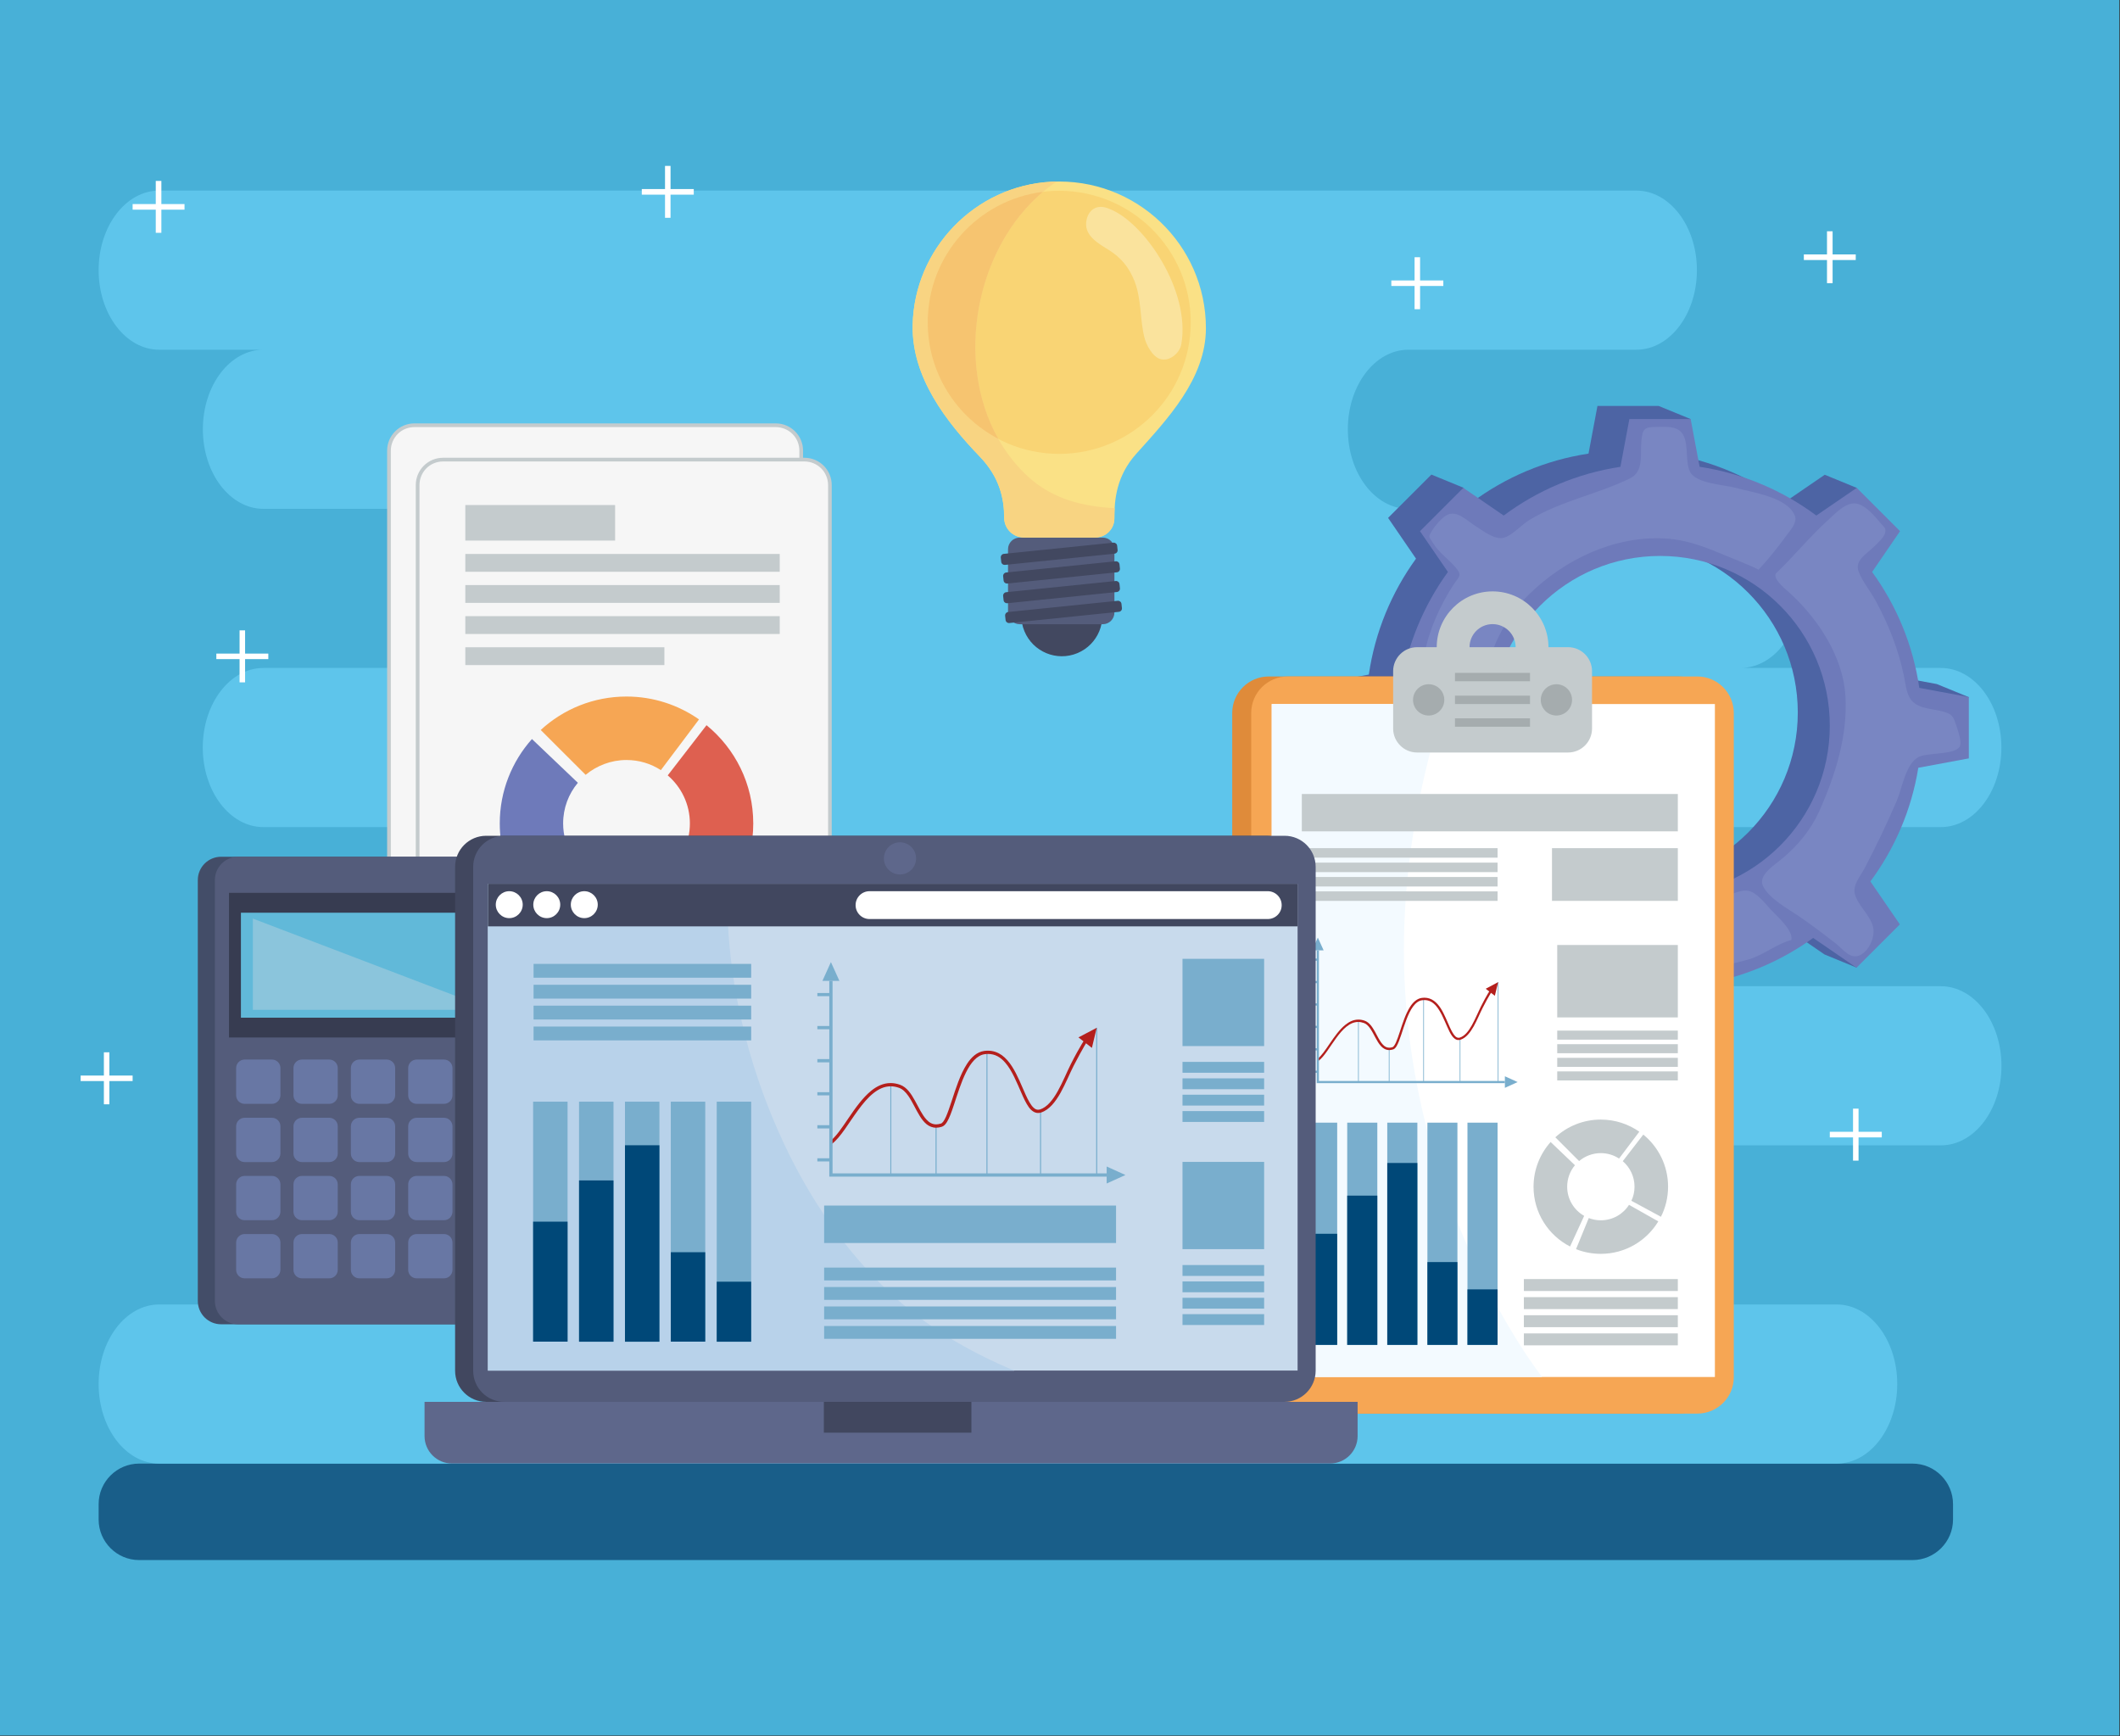 <?xml version="1.0" encoding="utf-8"?>
<!-- Generator: Adobe Illustrator 27.0.1, SVG Export Plug-In . SVG Version: 6.00 Build 0)  -->
<svg version="1.1" id="Capa_1" xmlns="http://www.w3.org/2000/svg" xmlns:xlink="http://www.w3.org/1999/xlink" x="0px" y="0px"
	 viewBox="0 0 2345 1920" style="enable-background:new 0 0 2345 1920;" xml:space="preserve">
<rect x="0" y="0" width="2345" height="1920" fill="#333333" stroke="none"/>
<style type="text/css">
	.st0{fill:#48B0D7;}
	.st1{fill:#195E89;}
	.st2{fill:#5EC5EB;}
	.st3{fill:#4D64A4;}
	.st4{fill:#6E7ABA;}
	.st5{fill:#7986C2;}
	.st6{fill:#F6F6F6;}
	.st7{fill:#C4CBCD;}
	.st8{fill:#F6A654;}
	.st9{fill:#DE6050;}
	.st10{fill:#4A9ECF;}
	.st11{fill:#DF8B3A;}
	.st12{fill:#FFFFFF;}
	.st13{fill:#F3FAFF;}
	.st14{fill:#A5ACAE;}
	.st15{fill:#79AECD;}
	.st16{fill:#004878;}
	.st17{fill:#B41F1C;}
	.st18{fill:#434D68;}
	.st19{fill:#545C7B;}
	.st20{fill:#373C51;}
	.st21{fill:#61B9D9;}
	.st22{fill:#8BC5DC;}
	.st23{fill:#6877A4;}
	.st24{fill:#424860;}
	.st25{fill:#FAE186;}
	.st26{fill:#F9D474;}
	.st27{fill:#F8D482;}
	.st28{fill:#F6C470;}
	.st29{fill:#FAE39D;}
	.st30{fill:#5E678B;}
	.st31{fill:#41475F;}
	.st32{fill:#C8DAEC;}
	.st33{fill:#B8D2EA;}
	.st34{clip-path:url(#SVGID_00000006691069666928216800000016368118836543575474_);fill:#21386C;}
	.st35{clip-path:url(#SVGID_00000006691069666928216800000016368118836543575474_);}
	.st36{fill:#48A9C7;}
	.st37{fill:#B72D39;}
	.st38{fill:#B62528;}
	.st39{fill:#D6A422;}
	.st40{fill:#D49B12;}
</style>
<rect y="0" class="st0" width="2344.3" height="1919.5"/>
<path class="st1" d="M2115.5,1725.5H153.9c-24.7,0-44.8-20.2-44.8-44.8v-17.1c0-24.7,20.2-44.8,44.8-44.8h1961.6
	c24.7,0,44.8,20.2,44.8,44.8v17.1C2160.3,1705.3,2140.2,1725.5,2115.5,1725.5z"/>
<path class="st2" d="M2146.8,1090.8h-554.9c-37,0-67-39.4-67-88c0-48.6,30-88,67-88h554.9c37,0,67-39.4,67-88c0-48.6-30-88-67-88
	h-221.6c37,0,67-39.4,67-88c0-48.6-30-88-67-88h-367.3c-37,0-67-39.4-67-88c0-48.6,30-88,67-88h252.1c37,0,67-39.4,67-88
	c0-48.6-30-88-67-88H176.1c-37,0-67,39.4-67,88c0,48.6,30,88,67,88h115.3c-37,0-67,39.4-67,88c0,48.6,30,88,67,88h264.2
	c37,0,67,39.4,67,88c0,48.6-30,88-67,88H291.3c-37,0-67,39.4-67,88c0,48.6,30,88,67,88h539c37,0,67,39.4,67,88c0,48.6-30,88-67,88
	h-539c-37,0-67,39.4-67,88c0,48.6,30,88,67,88h148.9c37,0,67,39.4,67,88c0,48.6-30,88-67,88H176.1c-37,0-67,39.4-67,88
	c0,48.6,30,88,67,88h1855.5c37,0,67-39.4,67-88c0-48.6-30-88-67-88h-221.6c37,0,67-39.4,67-88c0-48.6-30-88-67-88h336.9
	c37,0,67-39.4,67-88C2213.8,1130.2,2183.8,1090.8,2146.8,1090.8z"/>
<path class="st3" d="M2142.4,824.4l35.4-53.3l-35.4-14.5l-54.8-10.2c-6.9-47.4-25.2-91.1-52.2-128.2l30.9-45.1l-12.5-33.5
	l-35.4-14.5l-44.7,30.6c-37.2-27.7-81.2-46.7-129.1-53.9l25.5-38.3l-35.4-14.5H1767l-9.9,52.7c-47.9,7.3-91.9,26.2-129.1,53.9
	l-9.3-16.2l-35.4-14.5l-47.9,47.9l30.9,45.1c-26.9,37.1-45.3,80.8-52.2,128.2l-54.8,10.2v67.8l35.4,14.5l20.2-4.1
	c7.5,46.6,26.1,89.4,53,125.7l-32.6,47.5l47.9,47.9l35.4,14.5l12.6-47.3c36.2,26.2,78.7,44.3,124.9,51.4l10.7,57.5l35.4,14.5
	l32.4-14.5l10.7-57.5c46.1-7.1,88.6-25.2,124.9-51.4l48,32.9l35.4,14.5l12.5-62.4l-32.6-47.5c26.9-36.3,45.5-79.2,53-125.7
	L2142.4,824.4z M1800.9,975.8c-103.7,0-187.7-84-187.7-187.7c0-103.6,84-187.7,187.7-187.7c103.6,0,187.7,84,187.7,187.7
	C1988.6,891.8,1904.6,975.8,1800.9,975.8z"/>
<path class="st4" d="M2177.8,838.8v-67.8l-54.8-10.2c-6.9-47.4-25.2-91.1-52.2-128.2l30.9-45.1l-47.9-47.9l-44.7,30.6
	c-37.2-27.7-81.2-46.7-129.1-53.9l-9.9-52.8h-67.8l-9.9,52.8c-47.9,7.3-91.9,26.2-129.1,53.9l-44.7-30.6l-47.9,47.9l30.9,45.1
	c-26.9,37.1-45.3,80.8-52.2,128.2l-54.8,10.2v67.8l55.6,10.4c7.5,46.6,26.1,89.4,53,125.7l-32.5,47.5l47.9,47.9l48-32.9
	c36.2,26.2,78.7,44.3,124.9,51.4l10.7,57.5h67.8l10.7-57.5c46.1-7.1,88.6-25.2,124.9-51.4l48,32.9l47.9-47.9l-32.6-47.5
	c26.9-36.3,45.5-79.2,53-125.7L2177.8,838.8z M1836.3,990.3c-103.6,0-187.7-84-187.7-187.7c0-103.6,84-187.7,187.7-187.7
	c103.6,0,187.7,84,187.7,187.7C2024,906.3,1940,990.3,1836.3,990.3z"/>
<path class="st5" d="M1964.4,634.2c19.9-18.8,37-40.3,57.4-58.7c8.9-8,20.8-21.5,33.1-18.2c9.8,2.7,18.6,13.4,25,21
	c4.3,5.1,6.7,5.6,5.1,11.7c-1.2,4.6-9.1,11.7-12.4,14.9c-8.9,8.6-21.3,15.1-16.7,27.3c4.1,10.9,13.3,22,18.9,32.4
	c14.2,26,25.1,53.8,31.1,82.5c2,9.3,2.6,20.9,8.9,28c8.2,9.2,23.1,8.6,34.4,11.9c9,2.6,11,4.3,13.9,13.1c1.7,5.4,7.7,20.6,4.5,25.8
	c-5.8,9.3-35.9,6.2-45.6,11.5c-14.2,7.6-18,34.6-24,48.5c-11,25.5-22.9,50.5-35.9,75.1c-4.6,8.6-12.7,17.6-10.5,27.3
	c2.9,12.7,16.4,22.9,20.1,36.3c2.8,10.1-3.2,25.6-13.2,31.3c-11.4,6.6-19.7-6-28.2-12.6c-13-10.1-26.5-20.4-40.1-29.7
	c-12.2-8.3-33-19.4-40-33.4c-6.2-12.3,13.1-23.7,22.4-31.6c16.7-14.3,30.5-31,39.5-50.9c17.8-39.6,31.9-83.9,29.2-128
	c-2.6-42.7-29.4-83.8-59.7-112.1C1977.5,653.5,1960.3,640.8,1964.4,634.2z"/>
<path class="st5" d="M1945.2,630.1c11.4-12.1,21.6-25.2,31.4-38.5c4.3-5.8,11.5-13.8,8.8-21c-8-20.9-47.1-25.8-64.5-30.8
	c-13.5-3.8-44.7-4.6-51.5-18c-6.5-12.8,0.4-36.7-11.9-45.8c-6.6-4.9-17.3-3.8-25.5-3.8c-13.3,0-15.2,2.4-16.4,15.4
	c-1.5,15.9,2.8,34-12.6,41.5c-36.5,17.8-76.3,24.8-111.6,46.2c-8.1,4.9-19,17.3-28.3,19.5c-10.1,2.4-22.7-7.8-30.9-12.9
	c-9.3-5.8-20-17.4-30.8-12.7c-6,2.6-13.7,11.8-17.1,17.3c-5,8.2-3.8,6.5,0.8,14.1c6.2,10.2,16.6,17.4,24.4,26.3
	c8.5,9.8,4.7,10.1-2.1,20.4c-13.8,21.2-26.8,49.6-31.3,74.4c-2.9,15.6-2.1,32.8-7.1,47.9c-5.5,16.7-20.9,17.1-36.4,21
	c-17.7,4.5-21.5,8-24.2,25.2c-0.4,2.9-3.2,11.8-1.6,14.3c2.5,3.9,17.7,4.8,22,5.3c20.9,2.7,33.8,1.1,38.4,24.2
	c5.1,25.8,13.7,52.4,24.7,76.3c5.8,12.6,14.1,21.6,20.6,32.5c5.7,9.5-0.8,18.6-6.1,28.5c-3.5,6.4-11.4,14.9-12.2,22.3
	c-1,9.1,3.5,11.4,10,17.9c15,14.9,23.8,13.5,40.7,0c16.4-13.1,30.2-25.8,42.4-43.2c10.2-14.5,20.4-22.3,13.4-39.4
	c-11.9-29.3-35.4-52.5-47.8-81.7c-29.8-70.1-16.8-161.4,38.4-215.4c39.5-38.6,93.6-64.5,149.2-61.9c31.9,1.5,56.8,14.8,85.5,26
	C1932.7,624.4,1938.7,626.7,1945.2,630.1z"/>
<path class="st5" d="M1686.3,1032.7c11.4-14.8,17.4-39.6,31.4-51.6c8.5-7.3,19.1-4.7,29.3-2c20,5.2,39.4,8.3,59.7,12.4
	c17.2,3.4,35.4,6.9,53.9,6.9c14.2,0,26.7,0.1,40.4-3.8c9.5-2.7,22.3-10.8,32.1-9.4c9.8,1.3,18.9,13.6,25.3,20.5
	c6.8,7.4,25.4,23.2,23.1,34c-16,4-30.2,16.3-46.6,21.2c-15.6,4.7-31.8,7.5-47.4,11.1c-25.6,6-18.5,30.7-29.5,50.1
	c-4.1,7.2-13.5,13.2-21.8,14.7c-14.6,2.5-16.3-12.5-16.4-25.4c0-10.5,6.5-31-2.9-38.4c-8.9-7-29.3-2.4-39.7-2.8
	c-19.9-0.8-40.9-7.5-58.5-17.1C1713.1,1049.9,1685.4,1037.4,1686.3,1032.7z"/>
<path class="st6" d="M858.1,1070.7H458.4c-15.5,0-28.1-12.6-28.1-28.1V498.5c0-15.5,12.6-28.1,28.1-28.1h399.7
	c15.5,0,28.1,12.6,28.1,28.1v544.1C886.3,1058.1,873.7,1070.7,858.1,1070.7z"/>
<path class="st7" d="M858.1,1070.7v-2H458.4c-7.2,0-13.7-2.9-18.5-7.7c-4.7-4.7-7.6-11.2-7.6-18.5V498.5c0-7.2,2.9-13.7,7.6-18.5
	c4.7-4.7,11.2-7.6,18.5-7.6h399.7c7.2,0,13.7,2.9,18.5,7.6c4.7,4.7,7.6,11.2,7.6,18.5v544.1c0,7.2-2.9,13.7-7.6,18.5
	c-4.7,4.7-11.2,7.6-18.5,7.7V1070.7v2c16.7,0,30.2-13.5,30.2-30.2V498.5c0-16.7-13.5-30.2-30.2-30.2H458.4
	c-16.7,0-30.2,13.5-30.2,30.2v544.1c0,16.7,13.5,30.2,30.2,30.2h399.7V1070.7z"/>
<path class="st6" d="M889.9,1108.7H490.1c-15.5,0-28.1-12.6-28.1-28.1V536.5c0-15.5,12.6-28.1,28.1-28.1h399.7
	c15.5,0,28.1,12.6,28.1,28.1v544.1C918,1096.1,905.4,1108.7,889.9,1108.7z"/>
<path class="st7" d="M889.9,1108.7v-2H490.1c-7.2,0-13.7-2.9-18.5-7.7c-4.7-4.7-7.6-11.2-7.6-18.5V536.5c0-7.2,2.9-13.7,7.6-18.5
	c4.7-4.7,11.2-7.6,18.5-7.6h399.7c7.2,0,13.7,2.9,18.5,7.6c4.7,4.7,7.6,11.2,7.7,18.5v544.1c0,7.2-2.9,13.7-7.7,18.5
	c-4.7,4.7-11.2,7.6-18.5,7.7V1108.7v2c16.7,0,30.2-13.5,30.2-30.2V536.5c0-16.7-13.5-30.2-30.2-30.2H490.1
	c-16.7,0-30.2,13.5-30.2,30.2v544.1c0,16.7,13.5,30.2,30.2,30.2h399.7V1108.7z"/>
<path class="st8" d="M693,840.6c14,0,27.1,4.1,38,11.2l42.2-56.1c-22.7-15.9-50.4-25.3-80.2-25.3c-36.6,0-69.9,14-94.9,37l49.7,49.6
	C660,846.9,675.7,840.6,693,840.6z"/>
<path class="st9" d="M781.5,802.1l-42.9,55.5c15,12.9,24.5,31.9,24.5,53.2c0,10.5-2.3,20.5-6.5,29.5l61.7,33.5
	c9.5-18.9,14.9-40.3,14.9-63C833.2,866.9,813,827.8,781.5,802.1z"/>
<path class="st10" d="M693,980.8c-8.8,0-17.3-1.6-25-4.6l-26.7,64.8c16,6.4,33.4,9.9,51.7,9.9c50.9,0,95.4-27.1,120-67.6l-61.1-34.6
	C739.4,968.1,717.7,980.8,693,980.8z"/>
<path class="st4" d="M622.9,910.7c0-17.1,6.1-32.7,16.3-44.9l-50.8-48.4c-22.1,24.8-35.6,57.5-35.6,93.3
	c0,54.4,30.9,101.4,76.2,124.7l29.3-63.8C637.1,959.6,622.9,936.8,622.9,910.7z"/>
<rect x="514.7" y="558.6" class="st7" width="165.7" height="39.3"/>
<rect x="514.7" y="612.7" class="st7" width="347.8" height="19.7"/>
<rect x="514.7" y="647.1" class="st7" width="347.8" height="19.7"/>
<rect x="514.7" y="681.5" class="st7" width="347.8" height="19.7"/>
<rect x="514.7" y="715.9" class="st7" width="220.2" height="19.7"/>
<path class="st11" d="M1856.4,1563.5h-453c-22.3,0-40.4-18.1-40.4-40.4V788.6c0-22.3,18.1-40.4,40.4-40.4h453
	c22.3,0,40.4,18.1,40.4,40.4v734.5C1896.9,1545.4,1878.8,1563.5,1856.4,1563.5z"/>
<path class="st8" d="M1877.4,1563.5h-453c-22.3,0-40.4-18.1-40.4-40.4V788.6c0-22.3,18.1-40.4,40.4-40.4h453
	c22.3,0,40.4,18.1,40.4,40.4v734.5C1917.9,1545.4,1899.8,1563.5,1877.4,1563.5z"/>
<rect x="1406.7" y="778.7" class="st12" width="490.2" height="744.3"/>
<path class="st13" d="M1678.8,1483.6c-82.7-132.6-128.6-290.4-125.8-446.7c1.6-88.2,17.9-174.6,44.3-258.2h-190.6v744.3h299
	C1696.2,1510.3,1687.2,1497.1,1678.8,1483.6z"/>
<path class="st7" d="M1734.5,832.3h-167c-14.6,0-26.5-11.9-26.5-26.5v-63.5c0-14.6,11.9-26.5,26.5-26.5h167
	c14.6,0,26.5,11.9,26.5,26.5v63.5C1761,820.4,1749.1,832.3,1734.5,832.3z"/>
<path class="st7" d="M1651,777.7c-34.1,0-61.8-27.7-61.8-61.8c0-34.1,27.7-61.8,61.8-61.8c34.1,0,61.8,27.7,61.8,61.8
	C1712.8,749.9,1685.1,777.7,1651,777.7z M1651,690.3c-14.1,0-25.5,11.4-25.5,25.5c0,14.1,11.5,25.5,25.5,25.5s25.5-11.5,25.5-25.5
	C1676.5,701.7,1665,690.3,1651,690.3z"/>
<path class="st14" d="M1597.6,774.1c0,9.5-7.7,17.3-17.3,17.3s-17.3-7.7-17.3-17.3c0-9.5,7.7-17.3,17.3-17.3
	S1597.6,764.5,1597.6,774.1z"/>
<path class="st14" d="M1738.9,774.1c0,9.5-7.7,17.3-17.3,17.3c-9.5,0-17.3-7.7-17.3-17.3c0-9.5,7.7-17.3,17.3-17.3
	C1731.1,756.8,1738.9,764.5,1738.9,774.1z"/>
<rect x="1609.4" y="744.2" class="st14" width="83" height="9.3"/>
<rect x="1609.4" y="769.4" class="st14" width="83" height="9.3"/>
<rect x="1609.4" y="794.5" class="st14" width="83" height="9.3"/>
<rect x="1440.9" y="938.1" class="st7" width="215.6" height="10.5"/>
<rect x="1440.9" y="954.1" class="st7" width="215.6" height="10.5"/>
<rect x="1440.9" y="970" class="st7" width="215.6" height="10.5"/>
<rect x="1440.9" y="985.9" class="st7" width="215.6" height="10.5"/>
<rect x="1440" y="878.2" class="st7" width="415.9" height="41.3"/>
<rect x="1716.7" y="938.1" class="st7" width="139.2" height="58.3"/>
<rect x="1722.5" y="1139.9" class="st7" width="133.4" height="10"/>
<rect x="1722.5" y="1154.9" class="st7" width="133.4" height="10"/>
<rect x="1722.5" y="1170" class="st7" width="133.4" height="10"/>
<rect x="1722.5" y="1185" class="st7" width="133.4" height="10"/>
<rect x="1685.6" y="1414.7" class="st7" width="170.3" height="13.2"/>
<rect x="1685.6" y="1434.7" class="st7" width="170.3" height="13.2"/>
<rect x="1685.6" y="1454.7" class="st7" width="170.3" height="13.2"/>
<rect x="1685.6" y="1474.8" class="st7" width="170.3" height="13.2"/>
<rect x="1722.5" y="1045.2" class="st7" width="133.4" height="80.1"/>
<rect x="1445.9" y="1241.7" class="st15" width="33.2" height="245.8"/>
<rect x="1490.2" y="1241.7" class="st15" width="33.3" height="245.8"/>
<rect x="1534.5" y="1241.7" class="st15" width="33.3" height="245.8"/>
<rect x="1578.9" y="1241.7" class="st15" width="33.2" height="245.8"/>
<rect x="1623.2" y="1241.7" class="st15" width="33.3" height="245.8"/>
<rect x="1445.9" y="1364.6" class="st16" width="33.2" height="122.9"/>
<rect x="1490.2" y="1322.4" class="st16" width="33.3" height="165.1"/>
<rect x="1534.5" y="1286.3" class="st16" width="33.3" height="201.2"/>
<rect x="1578.9" y="1395.9" class="st16" width="33.2" height="91.6"/>
<rect x="1623.2" y="1426.1" class="st16" width="33.3" height="61.4"/>
<path class="st7" d="M1770.7,1275.4c7.4,0,14.4,2.2,20.2,6l22.4-29.7c-12.1-8.4-26.7-13.4-42.6-13.4c-19.4,0-37.1,7.4-50.3,19.6
	l26.3,26.3C1753.2,1278.7,1761.6,1275.4,1770.7,1275.4z"/>
<path class="st7" d="M1817.7,1254.9l-22.7,29.4c7.9,6.8,13,16.9,13,28.2c0,5.6-1.2,10.9-3.5,15.6l32.7,17.7
	c5.1-10,7.9-21.4,7.9-33.4C1845.1,1289.3,1834.4,1268.5,1817.7,1254.9z"/>
<path class="st7" d="M1770.7,1349.7c-4.7,0-9.2-0.9-13.3-2.5l-14.1,34.4c8.5,3.4,17.7,5.2,27.4,5.2c27,0,50.6-14.4,63.6-35.9
	l-32.4-18.3C1795.3,1343,1783.8,1349.7,1770.7,1349.7z"/>
<path class="st7" d="M1733.5,1312.6c0-9.1,3.2-17.4,8.6-23.8l-26.9-25.7c-11.7,13.1-18.9,30.5-18.9,49.5c0,28.8,16.4,53.8,40.4,66.1
	l15.6-33.9C1741.1,1338.5,1733.5,1326.4,1733.5,1312.6z"/>
<polyline class="st15" points="1502.2,1129 1502.2,1196.8 1503,1196.8 1503,1129 "/>
<polyline class="st15" points="1574.3,1104.8 1574.3,1196.8 1575.1,1196.8 1575.1,1104.8 "/>
<polyline class="st15" points="1656.7,1086.3 1656.7,1196.8 1657.5,1196.8 1657.5,1086.3 "/>
<polyline class="st15" points="1614.6,1148.7 1614.6,1196.8 1615.4,1196.8 1615.4,1148.7 "/>
<polyline class="st15" points="1536.2,1160 1536.2,1196.8 1537,1196.8 1537,1160 "/>
<path class="st17" d="M1458.4,1173.4c6.6-4.9,12.6-15.8,19.7-25.4c3.5-4.8,7.3-9.3,11.3-12.5c4-3.2,8.3-5.2,13-5.2
	c2,0,4.1,0.4,6.3,1.2c5.3,1.8,8.9,9,12.6,16c1.9,3.5,3.8,6.9,6.2,9.5c2.4,2.6,5.4,4.4,9.1,4.4c1.4,0,2.8-0.2,4.4-0.7
	c1.6-0.5,2.7-1.9,3.8-3.6c3.6-6,6.6-18.2,10.8-29.2c2.1-5.5,4.5-10.7,7.4-14.6c2.9-3.9,6.2-6.5,10-7c0.9-0.1,1.7-0.2,2.6-0.2
	c5.3,0,9.4,2.5,12.9,6.5c5.2,6,8.8,15.2,12.3,23c1.7,3.9,3.4,7.5,5.3,10.1c1.9,2.6,4.2,4.6,7.1,4.6c0.7,0,1.4-0.1,2.2-0.3
	c6.3-2,10.8-8,14.7-14.8c3.8-6.8,6.9-14.6,9.9-20.4c3.3-6.5,6.1-11.6,8.2-15c1-1.7,1.8-3,2.4-3.9c0.6-0.9,0.8-1.3,0.8-1.3l-2-1.4
	c0,0-4.9,7.2-11.5,20.4c-3,6-6.1,13.7-9.8,20.3c-3.7,6.7-8.1,12.1-13.3,13.7c-0.5,0.2-1,0.2-1.5,0.2c-1.2,0-2.3-0.5-3.5-1.6
	c-2-1.9-4-5.5-6-9.8c-3-6.5-6-14.6-10.2-21.2c-4.2-6.5-9.9-11.7-18-11.7c-0.9,0-1.9,0.1-2.9,0.2c-5.4,0.8-9.6,4.7-12.9,9.8
	c-5,7.7-8.4,18.5-11.4,27.7c-1.5,4.6-2.9,8.7-4.3,11.8c-1.4,3.1-2.9,5-3.8,5.2c-1.3,0.4-2.5,0.6-3.6,0.6c-2.9,0-5.2-1.3-7.3-3.7
	c-3.2-3.5-5.8-9-8.6-14.2c-2.9-5.1-6.1-10-11.1-11.9c-2.5-0.9-4.8-1.3-7.1-1.3c-5.4,0-10.2,2.3-14.5,5.8c-6.5,5.2-11.9,13-17,20.4
	c-5,7.4-9.7,14.3-14,17.5L1458.4,1173.4L1458.4,1173.4z"/>
<polygon class="st15" points="1664.6,1195.6 1458.9,1195.6 1458.9,1051.1 1456.5,1051.1 1456.5,1198 1664.6,1198 1664.6,1195.6 "/>
<polyline class="st15" points="1457.7,1184.2 1447.5,1184.2 1447.5,1186.6 1457.7,1186.6 "/>
<polyline class="st15" points="1457.7,1159.4 1447.5,1159.4 1447.5,1161.8 1457.7,1161.8 "/>
<polyline class="st15" points="1457.7,1134.6 1447.5,1134.6 1447.5,1137 1457.7,1137 "/>
<polyline class="st15" points="1457.7,1109.8 1447.5,1109.8 1447.5,1112.2 1457.7,1112.2 "/>
<polyline class="st15" points="1457.7,1085 1447.5,1085 1447.5,1087.4 1457.7,1087.4 "/>
<polyline class="st15" points="1457.7,1060.2 1447.5,1060.2 1447.5,1062.6 1457.7,1062.6 "/>
<polygon class="st15" points="1464.1,1051.1 1451.3,1051.1 1457.7,1037 "/>
<polygon class="st15" points="1664.6,1203.2 1664.6,1190.4 1678.7,1196.8 "/>
<polygon class="st17" points="1653.5,1101.4 1643.4,1093.6 1657.1,1086.3 "/>
<path class="st18" d="M546,1464.7H244.6c-14.3,0-25.8-11.6-25.8-25.8V973.4c0-14.3,11.6-25.8,25.8-25.8H546
	c14.3,0,25.8,11.6,25.8,25.8v465.4C571.8,1453.1,560.2,1464.7,546,1464.7z"/>
<path class="st19" d="M564.8,1464.7H263.5c-14.3,0-25.8-11.6-25.8-25.8V973.4c0-14.3,11.6-25.8,25.8-25.8h301.3
	c14.3,0,25.8,11.6,25.8,25.8v465.4C590.6,1453.1,579.1,1464.7,564.8,1464.7z"/>
<rect x="253.3" y="987.5" class="st20" width="318.5" height="160"/>
<rect x="266.5" y="1009.5" class="st21" width="292.1" height="116.1"/>
<polygon class="st22" points="544.3,1116.9 279.7,1116.9 279.7,1016 "/>
<path class="st23" d="M300.8,1220.9h-30.2c-5.2,0-9.4-4.2-9.4-9.4v-30.2c0-5.2,4.2-9.4,9.4-9.4h30.2c5.2,0,9.4,4.2,9.4,9.4v30.2
	C310.1,1216.7,305.9,1220.9,300.8,1220.9z"/>
<path class="st23" d="M364.2,1220.9H334c-5.2,0-9.4-4.2-9.4-9.4v-30.2c0-5.2,4.2-9.4,9.4-9.4h30.2c5.2,0,9.4,4.2,9.4,9.4v30.2
	C373.6,1216.7,369.4,1220.9,364.2,1220.9z"/>
<path class="st23" d="M427.7,1220.9h-30.2c-5.2,0-9.4-4.2-9.4-9.4v-30.2c0-5.2,4.2-9.4,9.4-9.4h30.2c5.2,0,9.4,4.2,9.4,9.4v30.2
	C437,1216.7,432.8,1220.9,427.7,1220.9z"/>
<path class="st23" d="M491.1,1220.9h-30.2c-5.2,0-9.4-4.2-9.4-9.4v-30.2c0-5.2,4.2-9.4,9.4-9.4h30.2c5.2,0,9.4,4.2,9.4,9.4v30.2
	C500.5,1216.7,496.3,1220.9,491.1,1220.9z"/>
<path class="st23" d="M554.6,1220.9h-30.2c-5.2,0-9.4-4.2-9.4-9.4v-30.2c0-5.2,4.2-9.4,9.4-9.4h30.2c5.2,0,9.4,4.2,9.4,9.4v30.2
	C564,1216.7,559.8,1220.9,554.6,1220.9z"/>
<path class="st23" d="M300.8,1285.3h-30.2c-5.2,0-9.4-4.2-9.4-9.4v-30.2c0-5.2,4.2-9.4,9.4-9.4h30.2c5.2,0,9.4,4.2,9.4,9.4v30.2
	C310.1,1281.1,305.9,1285.3,300.8,1285.3z"/>
<path class="st23" d="M364.2,1285.3H334c-5.2,0-9.4-4.2-9.4-9.4v-30.2c0-5.2,4.2-9.4,9.4-9.4h30.2c5.2,0,9.4,4.2,9.4,9.4v30.2
	C373.6,1281.1,369.4,1285.3,364.2,1285.3z"/>
<path class="st23" d="M427.7,1285.3h-30.2c-5.2,0-9.4-4.2-9.4-9.4v-30.2c0-5.2,4.2-9.4,9.4-9.4h30.2c5.2,0,9.4,4.2,9.4,9.4v30.2
	C437,1281.1,432.8,1285.3,427.7,1285.3z"/>
<path class="st23" d="M491.1,1285.3h-30.2c-5.2,0-9.4-4.2-9.4-9.4v-30.2c0-5.2,4.2-9.4,9.4-9.4h30.2c5.2,0,9.4,4.2,9.4,9.4v30.2
	C500.5,1281.1,496.3,1285.3,491.1,1285.3z"/>
<path class="st23" d="M554.6,1285.3h-30.2c-5.2,0-9.4-4.2-9.4-9.4v-30.2c0-5.2,4.2-9.4,9.4-9.4h30.2c5.2,0,9.4,4.2,9.4,9.4v30.2
	C564,1281.1,559.8,1285.3,554.6,1285.3z"/>
<path class="st23" d="M300.8,1349.6h-30.2c-5.2,0-9.4-4.2-9.4-9.4V1310c0-5.2,4.2-9.4,9.4-9.4h30.2c5.2,0,9.4,4.2,9.4,9.4v30.2
	C310.1,1345.4,305.9,1349.6,300.8,1349.6z"/>
<path class="st23" d="M364.2,1349.6H334c-5.2,0-9.4-4.2-9.4-9.4V1310c0-5.2,4.2-9.4,9.4-9.4h30.2c5.2,0,9.4,4.2,9.4,9.4v30.2
	C373.6,1345.4,369.4,1349.6,364.2,1349.6z"/>
<path class="st23" d="M427.7,1349.6h-30.2c-5.2,0-9.4-4.2-9.4-9.4V1310c0-5.2,4.2-9.4,9.4-9.4h30.2c5.2,0,9.4,4.2,9.4,9.4v30.2
	C437,1345.4,432.8,1349.6,427.7,1349.6z"/>
<path class="st23" d="M491.1,1349.6h-30.2c-5.2,0-9.4-4.2-9.4-9.4V1310c0-5.2,4.2-9.4,9.4-9.4h30.2c5.2,0,9.4,4.2,9.4,9.4v30.2
	C500.5,1345.4,496.3,1349.6,491.1,1349.6z"/>
<path class="st23" d="M554.6,1349.6h-30.2c-5.2,0-9.4-4.2-9.4-9.4V1310c0-5.2,4.2-9.4,9.4-9.4h30.2c5.2,0,9.4,4.2,9.4,9.4v30.2
	C564,1345.4,559.8,1349.6,554.6,1349.6z"/>
<path class="st23" d="M300.8,1413.9h-30.2c-5.2,0-9.4-4.2-9.4-9.4v-30.2c0-5.2,4.2-9.4,9.4-9.4h30.2c5.2,0,9.4,4.2,9.4,9.4v30.2
	C310.1,1409.7,305.9,1413.9,300.8,1413.9z"/>
<path class="st23" d="M364.2,1413.9H334c-5.2,0-9.4-4.2-9.4-9.4v-30.2c0-5.2,4.2-9.4,9.4-9.4h30.2c5.2,0,9.4,4.2,9.4,9.4v30.2
	C373.6,1409.7,369.4,1413.9,364.2,1413.9z"/>
<path class="st23" d="M427.7,1413.9h-30.2c-5.2,0-9.4-4.2-9.4-9.4v-30.2c0-5.2,4.2-9.4,9.4-9.4h30.2c5.2,0,9.4,4.2,9.4,9.4v30.2
	C437,1409.7,432.8,1413.9,427.7,1413.9z"/>
<path class="st23" d="M491.1,1413.9h-30.2c-5.2,0-9.4-4.2-9.4-9.4v-30.2c0-5.2,4.2-9.4,9.4-9.4h30.2c5.2,0,9.4,4.2,9.4,9.4v30.2
	C500.5,1409.7,496.3,1413.9,491.1,1413.9z"/>
<path class="st23" d="M554.6,1413.9h-30.2c-5.2,0-9.4-4.2-9.4-9.4v-30.2c0-5.2,4.2-9.4,9.4-9.4h30.2c5.2,0,9.4,4.2,9.4,9.4v30.2
	C564,1409.7,559.8,1413.9,554.6,1413.9z"/>
<ellipse transform="matrix(0.924 -0.383 0.383 0.924 -171.348 501.218)" class="st24" cx="1174.2" cy="681.3" rx="44.8" ry="44.8"/>
<path class="st25" d="M1333.9,363c0-92.5-77.4-166.9-171-162c-84.3,4.4-151.7,74.1-153.4,158.5c-1.2,57.9,37.2,107,74.3,145.6
	c21.9,22.8,26.9,46.3,26.9,67.5c0,12.1,9.8,21.9,21.9,21.9h78.9c11.6,0,21.1-9.4,21.1-21.1c0-21.7,2.7-47.4,24.2-71.4
	C1290.4,464.5,1333.9,419.3,1333.9,363z"/>
<path class="st19" d="M1219.8,690.4h-91.9c-7.1,0-12.9-5.8-12.9-12.9v-70c0-7.1,5.8-12.9,12.9-12.9h91.9c7.1,0,12.9,5.8,12.9,12.9
	v70C1232.7,684.6,1227,690.4,1219.8,690.4z"/>
<path class="st24" d="M1232.8,612.4l-121.1,12.4c-2.1,0.2-4-1.3-4.2-3.4l-0.5-4.6c-0.2-2.1,1.3-4,3.4-4.2l121.1-12.4
	c2.1-0.2,4,1.3,4.2,3.4l0.5,4.6C1236.5,610.3,1234.9,612.2,1232.8,612.4z"/>
<path class="st24" d="M1235.4,633l-121.1,12.4c-2.1,0.2-4-1.3-4.2-3.4l-0.5-4.6c-0.2-2.1,1.3-4,3.4-4.2l121.1-12.4
	c2.1-0.2,4,1.3,4.2,3.4l0.5,4.6C1239,630.9,1237.5,632.8,1235.4,633z"/>
<path class="st24" d="M1235.4,654.8l-121.1,12.4c-2.1,0.2-4-1.3-4.2-3.4l-0.5-4.6c-0.2-2.1,1.3-4,3.4-4.2l121.1-12.4
	c2.1-0.2,4,1.3,4.2,3.4l0.5,4.6C1239,652.7,1237.5,654.6,1235.4,654.8z"/>
<path class="st24" d="M1237.6,676.7l-121.1,12.4c-2.1,0.2-4-1.3-4.2-3.4l-0.5-4.6c-0.2-2.1,1.3-4,3.4-4.2l121.1-12.4
	c2.1-0.2,4,1.3,4.2,3.4l0.5,4.6C1241.3,674.6,1239.7,676.5,1237.6,676.7z"/>
<path class="st26" d="M1317.1,356.5c0,80.3-65.1,145.5-145.5,145.5c-80.3,0-145.5-65.1-145.5-145.5c0-80.3,65.1-145.5,145.5-145.5
	C1252,211.1,1317.1,276.2,1317.1,356.5z"/>
<path class="st27" d="M1137,527c-92.3-85.1-69.5-258.1,31.8-326.2c-1.9,0-3.9,0.1-5.8,0.2c-84.3,4.4-151.7,74.1-153.4,158.5
	c-1.2,57.9,37.2,107,74.3,145.6c21.9,22.8,26.9,46.3,26.9,67.5c0,12.1,9.8,21.9,21.9,21.9h78.9c11.6,0,21.1-9.4,21.1-21.1
	c0-3.7,0.1-7.5,0.3-11.3C1197.9,560.2,1164.1,552.1,1137,527z"/>
<path class="st28" d="M1153.6,212.2c-71.8,8.9-127.4,70.1-127.4,144.3c0,56,31.6,104.5,78,128.8
	C1055.9,399.8,1078.8,275.3,1153.6,212.2z"/>
<path class="st29" d="M1227.5,231.2c38.1,14.8,89.6,90.1,79.2,149.6c-1.6,9.1-12.2,19-22.6,16.5c-9.2-2.2-16.3-16-18.3-24.3
	c-5.1-20.7-3-41.8-10.9-62.1c-5.7-14.5-14.4-25.5-27.6-33.9c-12.5-7.9-29.5-16.7-25.3-34.4C1204.4,232.1,1213.6,224.8,1227.5,231.2z
	"/>
<path class="st30" d="M1471.2,1618.7H500c-16.8,0-30.4-13.6-30.4-30.4v-37.8h1032.1v37.8C1501.7,1605.1,1488,1618.7,1471.2,1618.7z"
	/>
<path class="st31" d="M1400.9,1550.5H537.8c-19,0-34.4-15.4-34.4-34.4V958.8c0-19,15.4-34.4,34.4-34.4h863.1
	c19,0,34.4,15.4,34.4,34.4v557.3C1435.3,1535.1,1419.9,1550.5,1400.9,1550.5z"/>
<path class="st19" d="M1420.8,1550.5H557.8c-19,0-34.4-15.4-34.4-34.4V958.8c0-19,15.4-34.4,34.4-34.4h863.1
	c19,0,34.4,15.4,34.4,34.4v557.3C1455.2,1535.1,1439.8,1550.5,1420.8,1550.5z"/>
<rect x="539.7" y="977.5" class="st32" width="895.6" height="538.4"/>
<path class="st33" d="M984.2,1429.7c-49.3-46.2-88.1-103.3-116.8-164.3c-41.5-88.1-65.5-189-62.7-287.9h-265V1516H1122
	C1071.6,1495,1024.2,1467.2,984.2,1429.7z"/>
<ellipse transform="matrix(0.179 -0.984 0.984 0.179 -116.534 1758.695)" class="st30" cx="995.1" cy="949.1" rx="17.8" ry="17.8"/>
<rect x="539.7" y="977.5" class="st31" width="895.6" height="47.1"/>
<path class="st12" d="M1402.3,1016.5H961.8c-8.5,0-15.4-6.9-15.4-15.4c0-8.5,6.9-15.4,15.4-15.4h440.5c8.5,0,15.4,6.9,15.4,15.4
	C1417.8,1009.6,1410.8,1016.5,1402.3,1016.5z"/>
<path class="st12" d="M578.2,1000.6c0,8.2-6.7,14.9-14.9,14.9c-8.2,0-14.9-6.7-14.9-14.9c0-8.2,6.7-14.9,14.9-14.9
	C571.5,985.7,578.2,992.4,578.2,1000.6z"/>
<path class="st12" d="M619.7,1000.6c0,8.2-6.7,14.9-14.9,14.9c-8.2,0-14.9-6.7-14.9-14.9c0-8.2,6.7-14.9,14.9-14.9
	C613,985.7,619.7,992.4,619.7,1000.6z"/>
<path class="st12" d="M661.2,1000.6c0,8.2-6.7,14.9-14.9,14.9c-8.2,0-14.9-6.7-14.9-14.9c0-8.2,6.7-14.9,14.9-14.9
	C654.5,985.7,661.2,992.4,661.2,1000.6z"/>
<rect x="590.2" y="1066.1" class="st15" width="240.7" height="15.3"/>
<rect x="590.2" y="1089.2" class="st15" width="240.7" height="15.3"/>
<rect x="590.2" y="1112.3" class="st15" width="240.7" height="15.3"/>
<rect x="590.2" y="1135.4" class="st15" width="240.7" height="15.3"/>
<rect x="911.6" y="1333.4" class="st15" width="322.9" height="41.4"/>
<rect x="1308" y="1174.5" class="st15" width="90.3" height="12"/>
<rect x="1308" y="1192.7" class="st15" width="90.3" height="12"/>
<rect x="1308" y="1210.8" class="st15" width="90.3" height="12"/>
<rect x="1308" y="1228.9" class="st15" width="90.3" height="12"/>
<rect x="911.6" y="1402" class="st15" width="322.9" height="14.2"/>
<rect x="911.6" y="1423.5" class="st15" width="322.9" height="14.2"/>
<rect x="911.6" y="1445" class="st15" width="322.9" height="14.2"/>
<rect x="911.6" y="1466.6" class="st15" width="322.9" height="14.2"/>
<rect x="1308" y="1060.5" class="st15" width="90.3" height="96.5"/>
<rect x="1308" y="1399.2" class="st15" width="90.3" height="12"/>
<rect x="1308" y="1417.3" class="st15" width="90.3" height="12"/>
<rect x="1308" y="1435.4" class="st15" width="90.3" height="12"/>
<rect x="1308" y="1453.5" class="st15" width="90.3" height="12"/>
<rect x="1308" y="1285.1" class="st15" width="90.3" height="96.5"/>
<rect x="589.7" y="1218.5" class="st15" width="38.1" height="265.4"/>
<rect x="640.5" y="1218.5" class="st15" width="38.1" height="265.4"/>
<rect x="691.3" y="1218.5" class="st15" width="38.1" height="265.4"/>
<rect x="742" y="1218.5" class="st15" width="38.1" height="265.4"/>
<rect x="792.8" y="1218.5" class="st15" width="38.1" height="265.4"/>
<rect x="589.7" y="1351.2" class="st16" width="38.1" height="132.7"/>
<rect x="640.5" y="1305.6" class="st16" width="38.1" height="178.4"/>
<rect x="691.3" y="1266.7" class="st16" width="38.1" height="217.3"/>
<rect x="742" y="1385" class="st16" width="38.1" height="98.9"/>
<rect x="792.8" y="1417.6" class="st16" width="38.1" height="66.4"/>
<polyline class="st15" points="984.8,1199.7 984.8,1299.6 985.9,1299.6 985.9,1199.7 "/>
<polyline class="st15" points="1091.1,1163.9 1091.1,1299.6 1092.3,1299.6 1092.3,1163.9 "/>
<polyline class="st15" points="1212.5,1136.8 1212.5,1299.6 1213.7,1299.6 1213.7,1136.8 "/>
<polyline class="st15" points="1150.4,1228.8 1150.4,1299.6 1151.6,1299.6 1151.6,1228.8 "/>
<polyline class="st15" points="1034.8,1245.4 1034.8,1299.6 1036,1299.6 1036,1245.4 "/>
<path class="st17" d="M920.2,1265.2c9.7-7.3,18.6-23.3,29.1-37.5c5.2-7.1,10.7-13.7,16.7-18.5c6-4.8,12.3-7.7,19.2-7.7
	c2.9,0,6,0.5,9.3,1.7c3.9,1.4,7.2,4.6,10.2,8.9c4.5,6.4,8.2,15,12.6,22.1c2.2,3.6,4.7,6.8,7.6,9.2c3,2.4,6.5,3.9,10.6,3.9
	c2,0,4.2-0.4,6.4-1.1c2.3-0.8,4-2.7,5.6-5.3c2.7-4.4,5.1-11.1,7.6-18.7c3.8-11.4,7.9-25,13.4-36c2.7-5.5,5.8-10.3,9.2-13.8
	c3.4-3.5,7.2-5.8,11.4-6.4c1.3-0.2,2.6-0.3,3.8-0.3c7.9,0,13.9,3.7,19,9.6c7.7,8.8,13,22.5,18.1,34c2.5,5.8,5,11,7.8,15
	c1.4,2,2.9,3.6,4.7,4.8c1.7,1.2,3.7,1.9,5.8,1.9c1,0,2.1-0.2,3.2-0.5c9.2-3,15.9-11.8,21.6-21.8c5.6-10.1,10.2-21.5,14.6-30.1
	c4.9-9.6,9.1-17,12-22.1c1.5-2.5,2.7-4.4,3.5-5.7c0.8-1.3,1.2-1.9,1.2-1.9l-2.9-2c0,0.1-7.2,10.6-17,30c-4.4,8.8-9,20.2-14.5,30
	c-5.5,9.8-11.9,17.8-19.6,20.2c-0.8,0.2-1.5,0.3-2.1,0.3c-1.8,0-3.4-0.7-5.1-2.3c-3-2.8-5.9-8.1-8.8-14.5
	c-4.4-9.6-8.8-21.5-15.1-31.2c-3.1-4.8-6.7-9.1-11.1-12.3c-4.4-3.1-9.5-5-15.4-5c-1.4,0-2.8,0.1-4.3,0.3c-8,1.2-14.1,6.9-19,14.5
	c-7.4,11.4-12.4,27.3-16.8,40.8c-2.2,6.7-4.3,12.8-6.3,17.4c-1,2.3-2.1,4.1-3,5.4c-1,1.3-1.9,2-2.6,2.2c-2,0.6-3.7,0.9-5.3,0.9
	c-4.3,0-7.7-2-10.8-5.4c-4.7-5.1-8.5-13.3-12.7-20.9c-4.2-7.6-8.9-14.8-16.4-17.5c-3.6-1.3-7.1-1.9-10.5-1.9c-8,0-15.1,3.4-21.4,8.5
	c-9.5,7.7-17.6,19.2-25,30.1c-7.4,10.9-14.2,21.1-20.7,25.8L920.2,1265.2L920.2,1265.2z"/>
<polygon class="st15" points="1224.1,1297.8 920.9,1297.8 920.9,1084.9 917.3,1084.9 917.3,1301.4 1224.1,1301.4 1224.1,1297.8 "/>
<polyline class="st15" points="919.1,1281.1 904.1,1281.1 904.1,1284.6 919.1,1284.6 "/>
<polyline class="st15" points="919.1,1244.5 904.1,1244.5 904.1,1248.1 919.1,1248.1 "/>
<polyline class="st15" points="919.1,1208 904.1,1208 904.1,1211.5 919.1,1211.5 "/>
<polyline class="st15" points="919.1,1171.4 904.1,1171.4 904.1,1175 919.1,1175 "/>
<polyline class="st15" points="919.1,1134.8 904.1,1134.8 904.1,1138.4 919.1,1138.4 "/>
<polyline class="st15" points="919.1,1098.3 904.1,1098.3 904.1,1101.8 919.1,1101.8 "/>
<polygon class="st15" points="928.5,1084.9 909.7,1084.9 919.1,1064.1 "/>
<polygon class="st15" points="1224.1,1309 1224.1,1290.2 1244.9,1299.6 "/>
<polygon class="st17" points="1207.8,1159 1192.9,1147.4 1213.1,1136.8 "/>
<rect x="911.3" y="1550.5" class="st31" width="163.2" height="34.1"/>
<polyline class="st12" points="2027.1,313.2 2027.1,255.8 2020.9,255.8 2020.9,313.2 "/>
<polyline class="st12" points="1995.3,287.6 2052.7,287.6 2052.7,281.4 1995.3,281.4 "/>
<polyline class="st12" points="741.7,240.9 741.7,183.5 735.6,183.5 735.6,240.9 "/>
<polyline class="st12" points="709.9,215.3 767.4,215.3 767.4,209.1 709.9,209.1 "/>
<polyline class="st12" points="178.5,257.5 178.5,200.1 172.3,200.1 172.3,257.5 "/>
<polyline class="st12" points="146.7,231.9 204.1,231.9 204.1,225.7 146.7,225.7 "/>
<polyline class="st12" points="271.1,754.7 271.1,697.2 265,697.2 265,754.7 "/>
<polyline class="st12" points="239.3,729 296.8,729 296.8,722.9 239.3,722.9 "/>
<polyline class="st12" points="121,1221.4 121,1163.9 114.9,1163.9 114.9,1221.4 "/>
<polyline class="st12" points="89.2,1195.7 146.7,1195.7 146.7,1189.6 89.2,1189.6 "/>
<polyline class="st12" points="1570.8,342 1570.8,284.5 1564.7,284.5 1564.7,342 "/>
<polyline class="st12" points="1539,316.3 1596.5,316.3 1596.5,310.2 1539,310.2 "/>
<polyline class="st12" points="2055.8,1283.7 2055.8,1226.2 2049.7,1226.2 2049.7,1283.7 "/>
<polyline class="st12" points="2024,1258 2081.5,1258 2081.5,1251.8 2024,1251.8 "/>
<g>
	<defs>
		<rect id="SVGID_1_" x="507.3" y="-248.3" width="1199.5" height="149.9"/>
	</defs>
	<clipPath id="SVGID_00000063615862450707947150000009554736512007707278_">
		<use xlink:href="#SVGID_1_"  style="overflow:visible;"/>
	</clipPath>
	
		<rect x="507.3" y="-248.3" style="clip-path:url(#SVGID_00000063615862450707947150000009554736512007707278_);fill:#21386C;" width="1200" height="149.9"/>
	<g transform="translate(-1740 -45)" style="clip-path:url(#SVGID_00000063615862450707947150000009554736512007707278_);">
		<g>
			<g>
				<g>
					<g>
						<path class="st0" d="M3277.2-55.9h169.5v-9.3h-169.5V-55.9z"/>
						<path class="st36" d="M3447-55.9h0.3v-9.3h-0.3V-55.9z"/>
						<path class="st36" d="M3446.6-55.9h0.3v-9.3h-0.3V-55.9z"/>
						<path class="st37" d="M3233.4-78.1h213.2v-9.3h-213.2V-78.1z"/>
						<path class="st38" d="M3447-78.1h0.3v-9.3h-0.3V-78.1z"/>
						<path class="st38" d="M3446.6-78.1h0.3v-9.3h-0.3V-78.1z"/>
						<path class="st39" d="M3261.3-100.3h185.3v-9.3h-185.3V-100.3z"/>
						<path class="st40" d="M3447-100.3h0.3v-9.3h-0.3V-100.3z"/>
						<path class="st40" d="M3446.6-100.3h0.3v-9.3h-0.3V-100.3z"/>
						<path class="st0" d="M3332.8-122.5h113.8v-9.3h-113.8V-122.5z"/>
						<path class="st36" d="M3447-122.5h0.3v-9.3h-0.3V-122.5z"/>
						<path class="st36" d="M3446.6-122.5h0.3v-9.3h-0.3V-122.5z"/>
						<path class="st37" d="M3176.8-144.9h269.8v-9.2h-269.8V-144.9z"/>
						<path class="st38" d="M3447-144.9h0.3v-9.2h-0.3V-144.9z"/>
						<path class="st38" d="M3446.6-144.9h0.3v-9.2h-0.3V-144.9z"/>
						<path class="st39" d="M3281.2-167h165.4v-9.3h-165.4V-167z"/>
						<path class="st40" d="M3447-167h0.3v-9.3h-0.3V-167z"/>
						<path class="st40" d="M3446.6-167h0.3v-9.3h-0.3V-167z"/>
						<path class="st0" d="M3109.1-189.2h337.5v-9.3h-337.5V-189.2z"/>
						<path class="st36" d="M3447-189.2h0.3v-9.3h-0.3V-189.2z"/>
						<path class="st36" d="M3446.6-189.2h0.3v-9.3h-0.3V-189.2z"/>
						<path class="st39" d="M3315.2-33.6h131.4V-43h-131.4V-33.6z"/>
						<path class="st40" d="M3447-33.6h0.3V-43h-0.3V-33.6z"/>
						<path class="st40" d="M3446.6-33.6h0.3V-43h-0.3V-33.6z"/>
						<path class="st37" d="M3201.3-11.4h245.3v-9.3h-245.3V-11.4z"/>
						<path class="st38" d="M3447-11.4h0.3v-9.3h-0.3V-11.4z"/>
						<path class="st38" d="M3446.6-11.4h0.3v-9.3h-0.3V-11.4z"/>
						<path class="st0" d="M3254,10.8h192.6V1.5H3254V10.8z"/>
						<path class="st36" d="M3447,10.8h0.3V1.5h-0.3V10.8z"/>
						<path class="st36" d="M3446.6,10.8h0.3V1.5h-0.3V10.8z"/>
						<path class="st39" d="M3183.1,33h263.5v-9.3h-263.5V33z"/>
						<path class="st40" d="M3447,33h0.3v-9.3h-0.3V33z"/>
						<path class="st40" d="M3446.6,33h0.3v-9.3h-0.3V33z"/>
						<path class="st37" d="M3151.1,55.3h295.5V46h-295.5V55.3z"/>
						<path class="st38" d="M3447,55.3h0.3V46h-0.3V55.3z"/>
						<path class="st38" d="M3446.6,55.3h0.3V46h-0.3V55.3z"/>
						<path class="st0" d="M3169.6,77.5h277v-9.3h-277V77.5z"/>
						<path class="st36" d="M3447,77.5h0.3v-9.3h-0.3V77.5z"/>
						<path class="st36" d="M3446.6,77.5h0.3v-9.3h-0.3V77.5z"/>
						<path class="st39" d="M3018.5,99.7h428.1v-9.3h-428.1V99.7z"/>
						<path class="st40" d="M3447,99.7h0.3v-9.3h-0.3V99.7z"/>
						<path class="st40" d="M3446.6,99.7h0.3v-9.3h-0.3V99.7z"/>
						<path class="st37" d="M3130.8,122h315.8v-9.3h-315.8V122z"/>
						<path class="st38" d="M3447,122h0.3v-9.3h-0.3V122z"/>
						<path class="st38" d="M3446.6,122h0.3v-9.3h-0.3V122z"/>
					</g>
				</g>
			</g>
		</g>
	</g>
</g>
</svg>
